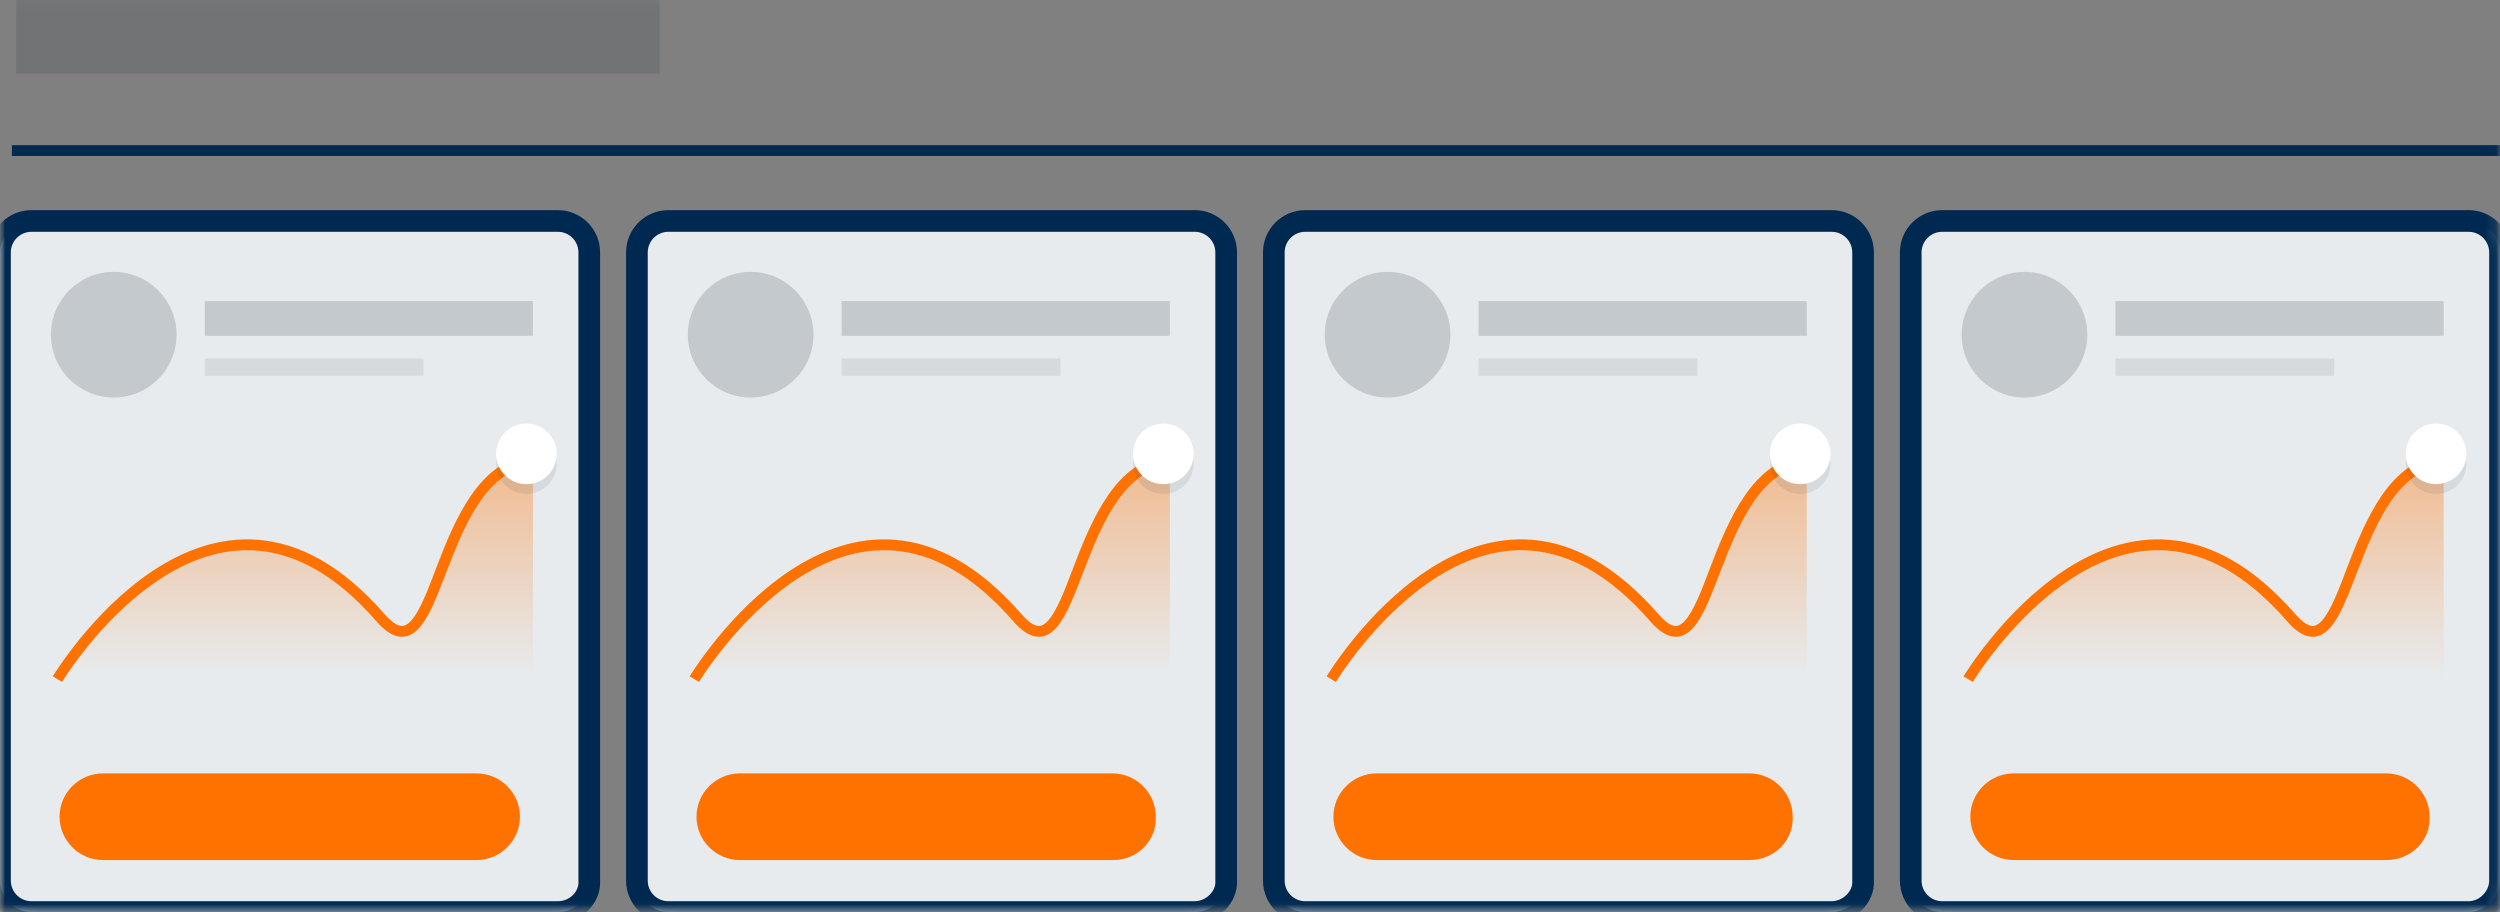 <svg xmlns="http://www.w3.org/2000/svg" xmlns:xlink="http://www.w3.org/1999/xlink" width="230.8" height="84.2" viewBox="0 0 230.8 84.2">
  <rect x="0" y="0" width="230.8" height="84.2" fill="#808080" stroke="none"/>
  <defs>
    <rect id="rect-1" width="230.8" height="84.2" x="0" y="0"/>
    <mask id="mask-2" maskContentUnits="userSpaceOnUse" maskUnits="userSpaceOnUse">
      <rect width="230.8" height="84.2" x="0" y="0" fill="black"/>
      <use fill="white" xlink:href="#rect-1"/>
    </mask>
    <path id="path-3" fill-rule="evenodd" d="M51.5 84.2H2.9c-1.6 0-2.9-1.3-2.9-2.9v-58c0-1.6 1.3-2.9 2.9-2.9h48.6c1.6 0 2.9 1.3 2.9 2.9v58c.1 1.5-1.2 2.9-2.9 2.9z"/>
    <mask id="mask-4" x="0" y="0" maskContentUnits="userSpaceOnUse" maskUnits="userSpaceOnUse">
      <rect width="230.8" height="84.2" x="0" y="0" fill="black"/>
      <use fill="white" xlink:href="#path-3"/>
    </mask>
    <linearGradient id="linearGradient-9" x1="27.274" x2="27.274" y1="62.658" y2="42.464" gradientUnits="userSpaceOnUse">
      <stop offset="0" stop-color="rgb(231,235,238)"/>
      <stop offset="1" stop-color="rgb(255,114,0)"/>
    </linearGradient>
    <path id="path-14" fill-rule="evenodd" d="M110.3 84.2H61.7c-1.6 0-2.9-1.3-2.9-2.9v-58c0-1.6 1.3-2.9 2.9-2.9h48.6c1.6 0 2.9 1.3 2.9 2.9v58c.1 1.5-1.3 2.9-2.9 2.9z"/>
    <mask id="mask-15" x="0" y="0" maskContentUnits="userSpaceOnUse" maskUnits="userSpaceOnUse">
      <rect width="230.8" height="84.2" x="0" y="0" fill="black"/>
      <use fill="white" xlink:href="#path-14"/>
    </mask>
    <linearGradient id="linearGradient-20" x1="86.065" x2="86.065" y1="62.658" y2="42.464" gradientUnits="userSpaceOnUse">
      <stop offset="0" stop-color="rgb(231,235,238)"/>
      <stop offset="1" stop-color="rgb(255,114,0)"/>
    </linearGradient>
    <path id="path-25" fill-rule="evenodd" d="M169.1 84.2h-48.6c-1.6 0-2.9-1.3-2.9-2.9v-58c0-1.6 1.3-2.9 2.9-2.9h48.6c1.6 0 2.9 1.3 2.9 2.9v58c.1 1.5-1.3 2.9-2.9 2.9z"/>
    <mask id="mask-26" x="0" y="0" maskContentUnits="userSpaceOnUse" maskUnits="userSpaceOnUse">
      <rect width="230.8" height="84.2" x="0" y="0" fill="black"/>
      <use fill="white" xlink:href="#path-25"/>
    </mask>
    <linearGradient id="linearGradient-31" x1="144.855" x2="144.855" y1="62.658" y2="42.464" gradientUnits="userSpaceOnUse">
      <stop offset="0" stop-color="rgb(231,235,238)"/>
      <stop offset="1" stop-color="rgb(255,114,0)"/>
    </linearGradient>
    <path id="path-36" fill-rule="evenodd" d="M227.9 84.2h-48.6c-1.6 0-2.9-1.3-2.9-2.9v-58c0-1.6 1.3-2.9 2.9-2.9h48.6c1.6 0 2.9 1.3 2.9 2.9v58c0 1.5-1.3 2.9-2.9 2.9z"/>
    <mask id="mask-37" x="0" y="0" maskContentUnits="userSpaceOnUse" maskUnits="userSpaceOnUse">
      <rect width="230.8" height="84.2" x="0" y="0" fill="black"/>
      <use fill="white" xlink:href="#path-36"/>
    </mask>
    <linearGradient id="linearGradient-42" x1="203.645" x2="203.645" y1="62.658" y2="42.464" gradientUnits="userSpaceOnUse">
      <stop offset="0" stop-color="rgb(231,235,238)"/>
      <stop offset="1" stop-color="rgb(255,114,0)"/>
    </linearGradient>
  </defs>
  <g>
    <use fill="none" xlink:href="#rect-1"/>
    <g mask="url(#mask-2)">
      <g>
        <g>
          <use fill="rgb(231,235,238)" xlink:href="#path-3"/>
          <use fill-opacity="0" stroke="rgb(0,41,81)" stroke-linecap="butt" stroke-linejoin="miter" stroke-width="2" mask="url(#mask-4)" xlink:href="#path-3"/>
        </g>
        <g opacity=".2">
          <rect width="30.3" height="3.2" x="18.9" y="27.8" fill="rgb(54,65,74)" rx="0" ry="0"/>
        </g>
        <g opacity=".1">
          <rect width="20.2" height="1.6" x="18.9" y="33.1" fill="rgb(54,65,74)" rx="0" ry="0"/>
        </g>
        <g opacity=".2">
          <ellipse cx="10.5" cy="30.9" fill="rgb(54,65,74)" rx="5.8" ry="5.8"/>
        </g>
        <g opacity=".4">
          <path fill="url(#linearGradient-9)" fill-rule="evenodd" d="M49.2 42.5c-9.2.8-9.9 18.3-12.1 15.8-17.6-20-31.8 4.4-31.8 4.4h43.9V42.5z"/>
        </g>
        <path fill-opacity="0" fill-rule="evenodd" stroke="rgb(255,114,0)" stroke-dasharray="0 0 0 0" stroke-linecap="butt" stroke-linejoin="miter" stroke-width="1" d="M49.2 42.5c-9.2.8-8.5 21-14.1 14.5-15.6-17.9-29.8 5.7-29.8 5.7"/>
        <g>
          <g opacity=".1">
            <ellipse cx="48.6" cy="42.8" fill="rgb(54,65,74)" rx="2.8" ry="2.8"/>
          </g>
          <ellipse cx="48.6" cy="41.9" fill="rgb(255,255,255)" rx="2.8" ry="2.8"/>
        </g>
        <path fill="rgb(255,114,0)" fill-rule="evenodd" d="M44 79.4H9.5c-2.2 0-4-1.8-4-4s1.8-4 4-4H44c2.2 0 4 1.8 4 4s-1.8 4-4 4z"/>
      </g>
      <g>
        <g>
          <use fill="rgb(231,235,238)" xlink:href="#path-14"/>
          <use fill-opacity="0" stroke="rgb(0,41,81)" stroke-linecap="butt" stroke-linejoin="miter" stroke-width="2" mask="url(#mask-15)" xlink:href="#path-14"/>
        </g>
        <g opacity=".2">
          <rect width="30.3" height="3.2" x="77.7" y="27.8" fill="rgb(54,65,74)" rx="0" ry="0"/>
        </g>
        <g opacity=".1">
          <rect width="20.2" height="1.6" x="77.7" y="33.1" fill="rgb(54,65,74)" rx="0" ry="0"/>
        </g>
        <g opacity=".2">
          <ellipse cx="69.3" cy="30.9" fill="rgb(54,65,74)" rx="5.8" ry="5.8"/>
        </g>
        <g opacity=".4">
          <path fill="url(#linearGradient-20)" fill-rule="evenodd" d="M108 42.5c-9.2.8-9.9 18.3-12.1 15.8-17.6-20-31.8 4.4-31.8 4.4H108V42.5z"/>
        </g>
        <path fill-opacity="0" fill-rule="evenodd" stroke="rgb(255,114,0)" stroke-dasharray="0 0 0 0" stroke-linecap="butt" stroke-linejoin="miter" stroke-width="1" d="M108 42.5c-9.2.8-8.5 21-14.1 14.5-15.6-17.9-29.8 5.7-29.8 5.7"/>
        <g>
          <g opacity=".1">
            <ellipse cx="107.4" cy="42.8" fill="rgb(54,65,74)" rx="2.8" ry="2.8"/>
          </g>
          <ellipse cx="107.4" cy="41.9" fill="rgb(255,255,255)" rx="2.8" ry="2.8"/>
        </g>
        <path fill="rgb(255,114,0)" fill-rule="evenodd" d="M102.8 79.4H68.3c-2.2 0-4-1.8-4-4s1.8-4 4-4h34.4c2.2 0 4 1.8 4 4 .1 2.2-1.7 4-3.9 4z"/>
      </g>
      <g>
        <g>
          <use fill="rgb(231,235,238)" xlink:href="#path-25"/>
          <use fill-opacity="0" stroke="rgb(0,41,81)" stroke-linecap="butt" stroke-linejoin="miter" stroke-width="2" mask="url(#mask-26)" xlink:href="#path-25"/>
        </g>
        <g opacity=".2">
          <rect width="30.3" height="3.2" x="136.5" y="27.8" fill="rgb(54,65,74)" rx="0" ry="0"/>
        </g>
        <g opacity=".1">
          <rect width="20.2" height="1.6" x="136.5" y="33.1" fill="rgb(54,65,74)" rx="0" ry="0"/>
        </g>
        <g opacity=".2">
          <ellipse cx="128.1" cy="30.9" fill="rgb(54,65,74)" rx="5.8" ry="5.8"/>
        </g>
        <g opacity=".4">
          <path fill="url(#linearGradient-31)" fill-rule="evenodd" d="M166.8 42.5c-9.2.8-9.9 18.3-12.1 15.8-17.6-20-31.8 4.4-31.8 4.4h43.9V42.5z"/>
        </g>
        <path fill-opacity="0" fill-rule="evenodd" stroke="rgb(255,114,0)" stroke-dasharray="0 0 0 0" stroke-linecap="butt" stroke-linejoin="miter" stroke-width="1" d="M166.8 42.5c-9.2.8-8.5 21-14.1 14.5-15.6-17.9-29.8 5.7-29.8 5.7"/>
        <g>
          <g opacity=".1">
            <ellipse cx="166.2" cy="42.8" fill="rgb(54,65,74)" rx="2.8" ry="2.8"/>
          </g>
          <ellipse cx="166.2" cy="41.9" fill="rgb(255,255,255)" rx="2.8" ry="2.8"/>
        </g>
        <path fill="rgb(255,114,0)" fill-rule="evenodd" d="M161.5 79.4h-34.4c-2.2 0-4-1.8-4-4s1.8-4 4-4h34.4c2.2 0 4 1.8 4 4 .1 2.2-1.7 4-4 4z"/>
      </g>
      <g>
        <g>
          <use fill="rgb(231,235,238)" xlink:href="#path-36"/>
          <use fill-opacity="0" stroke="rgb(0,41,81)" stroke-linecap="butt" stroke-linejoin="miter" stroke-width="2" mask="url(#mask-37)" xlink:href="#path-36"/>
        </g>
        <g opacity=".2">
          <rect width="30.3" height="3.2" x="195.3" y="27.8" fill="rgb(54,65,74)" rx="0" ry="0"/>
        </g>
        <g opacity=".1">
          <rect width="20.2" height="1.6" x="195.3" y="33.1" fill="rgb(54,65,74)" rx="0" ry="0"/>
        </g>
        <g opacity=".2">
          <ellipse cx="186.9" cy="30.9" fill="rgb(54,65,74)" rx="5.8" ry="5.8"/>
        </g>
        <g opacity=".4">
          <path fill="url(#linearGradient-42)" fill-rule="evenodd" d="M225.6 42.5c-9.2.8-9.9 18.3-12.1 15.8-17.6-20-31.8 4.4-31.8 4.4h43.9V42.5z"/>
        </g>
        <path fill-opacity="0" fill-rule="evenodd" stroke="rgb(255,114,0)" stroke-dasharray="0 0 0 0" stroke-linecap="butt" stroke-linejoin="miter" stroke-width="1" d="M225.6 42.5c-9.2.8-8.5 21-14.1 14.5-15.6-17.9-29.8 5.7-29.8 5.7"/>
        <g>
          <g opacity=".1">
            <ellipse cx="224.9" cy="42.8" fill="rgb(54,65,74)" rx="2.8" ry="2.8"/>
          </g>
          <ellipse cx="224.9" cy="41.9" fill="rgb(255,255,255)" rx="2.8" ry="2.8"/>
        </g>
        <path fill="rgb(255,114,0)" fill-rule="evenodd" d="M220.3 79.4h-34.4c-2.2 0-4-1.8-4-4s1.8-4 4-4h34.4c2.2 0 4 1.8 4 4 .1 2.2-1.7 4-4 4z"/>
      </g>
      <g opacity=".2">
        <rect width="59.4" height="6.8" x="1.5" y="0" fill="rgb(54,65,74)" rx="0" ry="0"/>
      </g>
      <path fill-opacity="0" fill-rule="evenodd" stroke="rgb(0,41,81)" stroke-dasharray="0 0 0 0" stroke-linecap="butt" stroke-linejoin="miter" stroke-width="1" d="M1.1 13.9h229.7"/>
    </g>
  </g>
</svg>
